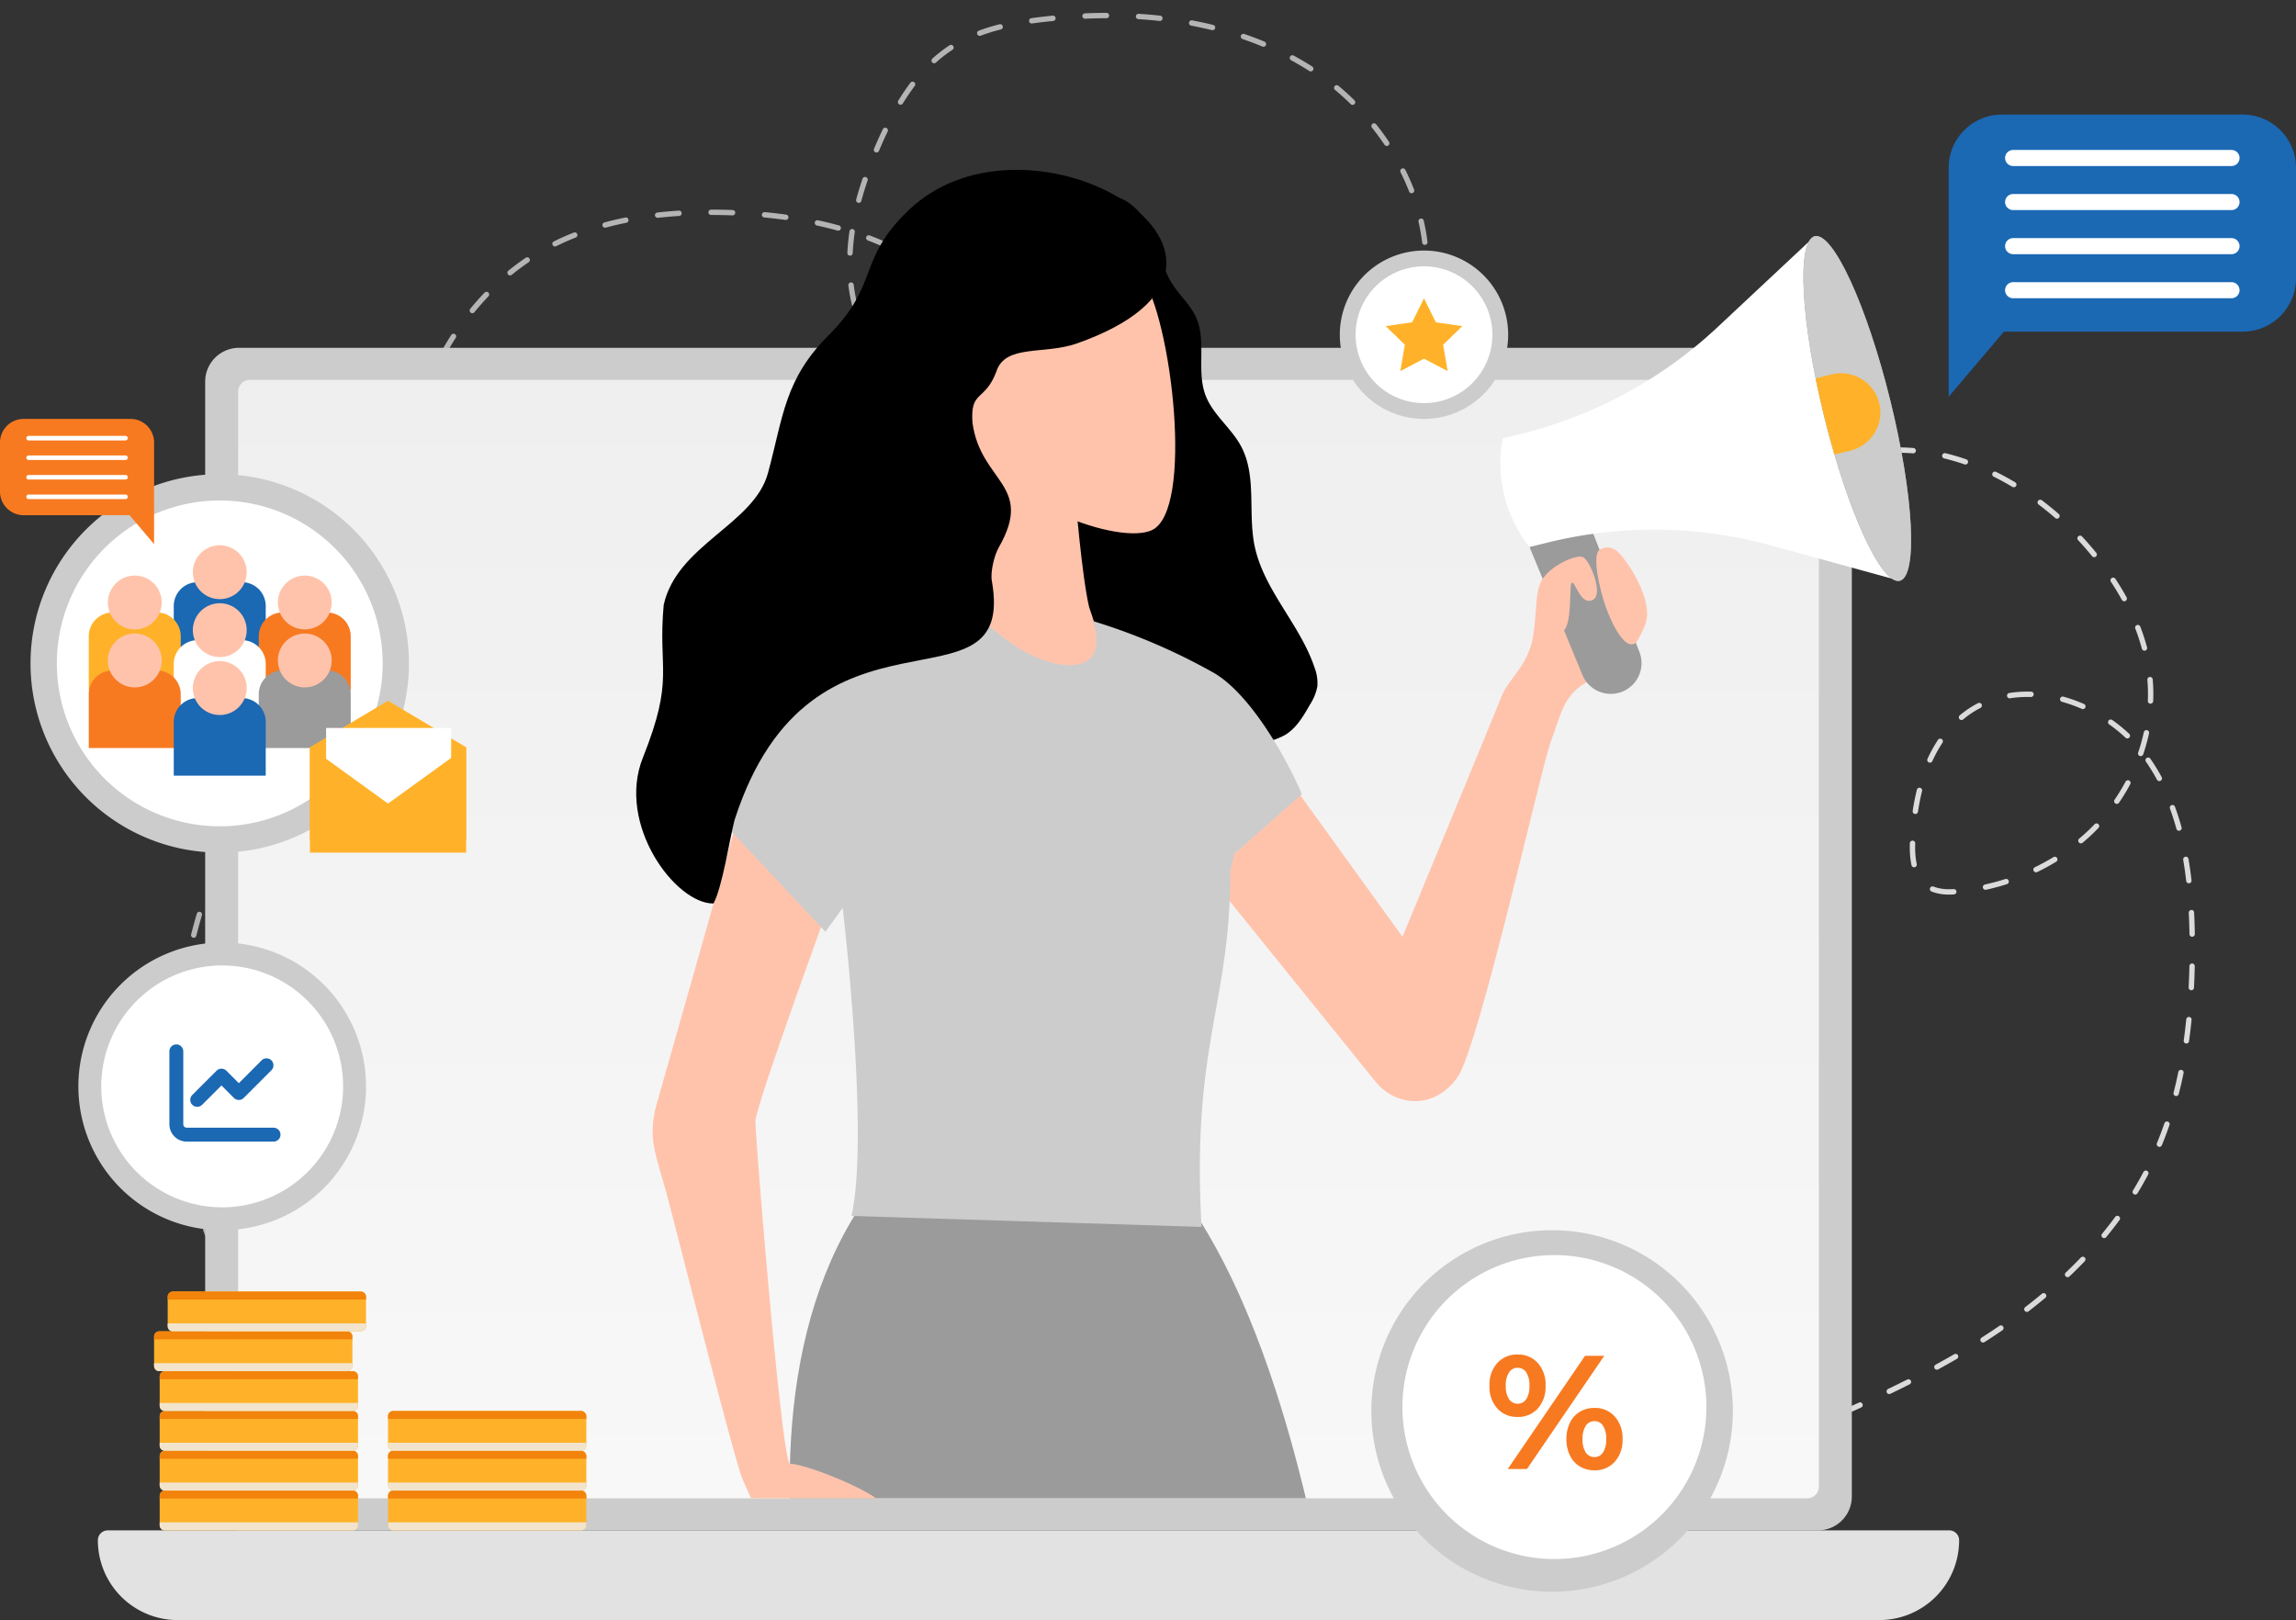 <svg xmlns="http://www.w3.org/2000/svg" xmlns:xlink="http://www.w3.org/1999/xlink" width="555.527" height="391.996" viewBox="0 0 555.527 391.996">
  <rect x="0" y="0" width="555.527" height="391.996" fill="#333333" stroke="none"/>
  <defs>
    <linearGradient id="linear-gradient" x1="-2.337" y1="15.031" x2="-2.309" y2="15.031" gradientUnits="objectBoundingBox">
      <stop offset="0" stop-color="#fff"/>
      <stop offset="0.004" stop-color="#fff"/>
      <stop offset="1" stop-color="#f5f0ff"/>
    </linearGradient>
    <linearGradient id="linear-gradient-2" x1="0.5" x2="0.5" y2="1" gradientUnits="objectBoundingBox">
      <stop offset="0" stop-color="#efefef"/>
      <stop offset="1" stop-color="#f8f8f8"/>
    </linearGradient>
    <clipPath id="clip-path">
      <path id="Path_24899" data-name="Path 24899" d="M217.265,0C215.7,0,60,93.184,60,94.75V359.7a2.834,2.834,0,0,0,2.833,2.834h376.8a2.835,2.835,0,0,0,2.834-2.834l50.951-241.429c0-1.565-49.385-87.185-50.951-87.185Z" transform="translate(-59.999)" fill="none"/>
    </clipPath>
    <clipPath id="clip-path-2">
      <path id="Path_24901" data-name="Path 24901" d="M501.279,66.176c-4.416,1.09-3.387,20.638,2.3,43.661s13.868,40.8,18.284,39.715,3.387-20.637-2.3-43.662c-5.518-22.352-13.394-39.762-17.888-39.762a1.639,1.639,0,0,0-.4.048" transform="translate(-498.538 -66.129)" fill="none"/>
    </clipPath>
    <clipPath id="clip-path-4">
      <path id="Rectangle_9285" data-name="Rectangle 9285" d="M1.243,0h45.5a1.244,1.244,0,0,1,1.244,1.244V8.387a1.244,1.244,0,0,1-1.244,1.244H1.243A1.243,1.243,0,0,1,0,8.388V1.243A1.243,1.243,0,0,1,1.243,0Z" fill="none"/>
    </clipPath>
    <clipPath id="clip-path-5">
      <rect id="Rectangle_9282" data-name="Rectangle 9282" width="47.986" height="1.934" fill="none"/>
    </clipPath>
    <linearGradient id="linear-gradient-3" x1="-2.148" y1="3.08" x2="-2.108" y2="3.08" gradientUnits="objectBoundingBox">
      <stop offset="0" stop-color="#f59513"/>
      <stop offset="0.37" stop-color="#fac667"/>
      <stop offset="0.996" stop-color="#f2830b"/>
      <stop offset="1" stop-color="#f2830b"/>
    </linearGradient>
    <clipPath id="clip-path-8">
      <path id="Rectangle_9292" data-name="Rectangle 9292" d="M1.243,0h45.5a1.243,1.243,0,0,1,1.243,1.243V8.387a1.244,1.244,0,0,1-1.244,1.244H1.243A1.243,1.243,0,0,1,0,8.388V1.243A1.243,1.243,0,0,1,1.243,0Z" fill="none"/>
    </clipPath>
    <linearGradient id="linear-gradient-4" x1="-2.148" y1="3.296" x2="-2.108" y2="3.296" xlink:href="#linear-gradient-3"/>
    <linearGradient id="linear-gradient-5" x1="-2.148" y1="3.512" x2="-2.108" y2="3.512" xlink:href="#linear-gradient-3"/>
    <linearGradient id="linear-gradient-6" x1="-2.148" y1="3.729" x2="-2.108" y2="3.729" xlink:href="#linear-gradient-3"/>
    <clipPath id="clip-path-19">
      <rect id="Rectangle_9305" data-name="Rectangle 9305" width="47.986" height="1.935" fill="none"/>
    </clipPath>
    <clipPath id="clip-path-20">
      <path id="Rectangle_9313" data-name="Rectangle 9313" d="M1.243,0h45.5a1.244,1.244,0,0,1,1.244,1.244V8.388a1.244,1.244,0,0,1-1.244,1.244H1.244A1.244,1.244,0,0,1,0,8.388V1.243A1.243,1.243,0,0,1,1.243,0Z" fill="none"/>
    </clipPath>
    <linearGradient id="linear-gradient-7" x1="-2.085" y1="3.945" x2="-2.045" y2="3.945" xlink:href="#linear-gradient-3"/>
    <linearGradient id="linear-gradient-8" x1="-2.239" y1="4.161" x2="-2.199" y2="4.161" xlink:href="#linear-gradient-3"/>
    <clipPath id="clip-path-28">
      <path id="Rectangle_9327" data-name="Rectangle 9327" d="M1.243,0h45.5a1.244,1.244,0,0,1,1.244,1.244V8.388a1.243,1.243,0,0,1-1.243,1.243H1.243A1.243,1.243,0,0,1,0,8.388V1.243A1.243,1.243,0,0,1,1.243,0Z" fill="none"/>
    </clipPath>
    <linearGradient id="linear-gradient-9" x1="-4.724" y1="3.08" x2="-4.683" y2="3.08" xlink:href="#linear-gradient-3"/>
    <clipPath id="clip-path-32">
      <rect id="Rectangle_9334" data-name="Rectangle 9334" width="47.986" height="9.631" rx="1.243" fill="none"/>
    </clipPath>
    <linearGradient id="linear-gradient-10" x1="-4.724" y1="3.296" x2="-4.683" y2="3.296" xlink:href="#linear-gradient-3"/>
    <linearGradient id="linear-gradient-11" x1="-4.724" y1="3.512" x2="-4.683" y2="3.512" xlink:href="#linear-gradient-3"/>
    <clipPath id="clip-path-40">
      <rect id="Rectangle_9350" data-name="Rectangle 9350" width="30.258" height="19.401" fill="url(#linear-gradient)"/>
    </clipPath>
    <clipPath id="clip-path-41">
      <rect id="Rectangle_9344" data-name="Rectangle 9344" width="56.732" height="3.886" fill="none"/>
    </clipPath>
  </defs>
  <g id="heroimage-affiliate" transform="translate(-292.197 -335.824)">
    <path id="Path_24887" data-name="Path 24887" d="M494.508,364.583a.649.649,0,0,1,.342-.851q2.38-1.017,4.76-2.04a.648.648,0,1,1,.514,1.189q-2.384,1.026-4.765,2.042a.649.649,0,0,1-.851-.341m11.89-5.143a.645.645,0,0,1,.331-.853q2.364-1.048,4.721-2.122a.648.648,0,0,1,.536,1.179q-2.361,1.078-4.734,2.127a.634.634,0,0,1-.262.055.647.647,0,0,1-.592-.386m11.775-5.4a.647.647,0,0,1,.3-.864q2.33-1.123,4.639-2.284a.647.647,0,0,1,.582,1.156q-2.317,1.168-4.659,2.295a.638.638,0,0,1-.281.065.648.648,0,0,1-.584-.367m11.55-5.865a.649.649,0,0,1,.26-.879q2.267-1.236,4.5-2.527a.647.647,0,1,1,.648,1.121q-2.249,1.3-4.533,2.544a.649.649,0,0,1-.879-.259m11.185-6.528a.647.647,0,0,1,.2-.894q1.562-1,3.1-2.029c.4-.269.8-.541,1.2-.814a.647.647,0,1,1,.733,1.067q-.6.415-1.212.821-1.552,1.042-3.13,2.047a.649.649,0,0,1-.895-.2m10.647-7.373a.649.649,0,0,1,.118-.908c1.388-1.067,2.742-2.151,4.023-3.222a.648.648,0,1,1,.83.995c-1.294,1.081-2.662,2.177-4.063,3.255a.647.647,0,0,1-.908-.119m9.9-8.352a.647.647,0,0,1,.022-.915c1.255-1.192,2.483-2.414,3.652-3.633a.648.648,0,1,1,.936.9c-1.183,1.234-2.427,2.472-3.7,3.676a.65.65,0,0,1-.446.178.64.64,0,0,1-.469-.2m8.9-9.4a.648.648,0,0,1-.087-.913c1.1-1.331,2.161-2.7,3.163-4.056a.648.648,0,1,1,1.042.769c-1.016,1.379-2.1,2.763-3.207,4.113a.649.649,0,0,1-.912.087m7.6-10.481a.646.646,0,0,1-.217-.889c.9-1.477,1.752-2.979,2.536-4.47a.647.647,0,1,1,1.146.6c-.8,1.514-1.663,3.042-2.577,4.54a.643.643,0,0,1-.553.311.635.635,0,0,1-.336-.095m5.935-11.5a.646.646,0,0,1-.352-.845c.646-1.569,1.256-3.188,1.814-4.811a.647.647,0,0,1,1.225.42c-.566,1.649-1.185,3.292-1.839,4.884a.649.649,0,0,1-.6.4.621.621,0,0,1-.246-.049m4.138-12.263a.647.647,0,0,1-.466-.788c.421-1.641.809-3.328,1.155-5.017a.648.648,0,0,1,1.27.261c-.351,1.709-.744,3.418-1.17,5.078a.646.646,0,0,1-.788.466m2.545-12.692a.646.646,0,0,1-.551-.731c.23-1.659.436-3.382.612-5.119a.656.656,0,0,1,.708-.579.646.646,0,0,1,.579.708c-.176,1.755-.384,3.494-.617,5.17a.647.647,0,0,1-.64.558.662.662,0,0,1-.092-.007m1.251-12.889a.646.646,0,0,1-.613-.68q.128-2.578.183-5.158a.648.648,0,0,1,.648-.634h.014a.647.647,0,0,1,.634.662q-.054,2.6-.186,5.2a.649.649,0,0,1-.647.615.221.221,0,0,1-.033,0m-.412-13.585c-.031-1.783-.087-3.518-.17-5.157a.647.647,0,0,1,.614-.68.608.608,0,0,1,.679.614c.084,1.653.142,3.4.173,5.2a.649.649,0,0,1-.636.659h-.011a.648.648,0,0,1-.648-.636m-62.375-10.288a.647.647,0,1,1,.48-1.2,10.188,10.188,0,0,0,3.8.621c.343,0,.688-.009,1.03-.028a.633.633,0,0,1,.681.612.647.647,0,0,1-.612.681q-.549.031-1.1.03a11.418,11.418,0,0,1-4.276-.714m12.392-.943a.648.648,0,0,1,.493-.771c1.662-.366,3.327-.814,4.944-1.331a.648.648,0,0,1,.395,1.234c-1.656.529-3.359.987-5.06,1.362a.7.7,0,0,1-.139.015.649.649,0,0,1-.633-.509m49.187-1.63c-.2-1.748-.444-3.462-.722-5.1a.648.648,0,1,1,1.277-.218c.281,1.657.528,3.4.732,5.165a.648.648,0,0,1-.569.719.736.736,0,0,1-.076,0,.648.648,0,0,1-.642-.573M553.685,227.8a.647.647,0,0,1,.3-.865c1.541-.745,3.053-1.569,4.5-2.447a.647.647,0,0,1,.673,1.105c-1.477.9-3.025,1.744-4.6,2.507a.63.63,0,0,1-.282.065.646.646,0,0,1-.584-.365m-29.552-1.36a20.635,20.635,0,0,1-.412-4.393c0-.307,0-.615.012-.917a.664.664,0,0,1,.664-.631.646.646,0,0,1,.631.664q-.012.438-.012.884a19.428,19.428,0,0,0,.382,4.118.648.648,0,0,1-.495.77.69.69,0,0,1-.139.015.646.646,0,0,1-.631-.51m40.495-5.509a.65.65,0,0,1,.079-.914,48.551,48.551,0,0,0,3.734-3.489.648.648,0,1,1,.934.9,50.451,50.451,0,0,1-3.833,3.583.651.651,0,0,1-.914-.079m23.6-3.3c-.464-1.677-.989-3.321-1.562-4.884a.648.648,0,0,1,1.218-.446c.584,1.6,1.12,3.273,1.593,4.986a.647.647,0,0,1-.453.8.621.621,0,0,1-.172.024.648.648,0,0,1-.624-.476m-63.263-3.584a.647.647,0,0,1-.544-.737c.264-1.77.606-3.5,1.015-5.144a.648.648,0,0,1,1.257.314c-.4,1.6-.732,3.293-.991,5.022a.647.647,0,0,1-.639.552.618.618,0,0,1-.1-.008m48.479-2.558a.65.65,0,0,1-.169-.9,47.3,47.3,0,0,0,2.651-4.367.647.647,0,0,1,1.142.611,48.458,48.458,0,0,1-2.723,4.488.65.65,0,0,1-.9.169m10.084-5.739a47.458,47.458,0,0,0-2.669-4.352.647.647,0,1,1,1.065-.737,48.287,48.287,0,0,1,2.743,4.471.647.647,0,1,1-1.138.617m-55.209-4.175a.65.65,0,0,1-.32-.859,33.9,33.9,0,0,1,2.549-4.618.648.648,0,0,1,1.08.716,32.4,32.4,0,0,0-2.451,4.441.647.647,0,0,1-.589.378.664.664,0,0,1-.269-.058m51.059-1.558a.646.646,0,0,1-.406-.82,46.166,46.166,0,0,0,1.369-4.92.647.647,0,1,1,1.264.275,47.405,47.405,0,0,1-1.406,5.061.647.647,0,0,1-.821.4m-3.462-4.418a36.382,36.382,0,0,0-3.94-3.221.648.648,0,1,1,.749-1.057,37.813,37.813,0,0,1,4.079,3.334.648.648,0,0,1-.888.944m-40.186-4.517a.648.648,0,0,1,.083-.912q.7-.584,1.449-1.122a23.987,23.987,0,0,1,2.972-1.82.648.648,0,0,1,.595,1.151,22.732,22.732,0,0,0-2.813,1.721q-.709.512-1.373,1.064a.642.642,0,0,1-.415.151.649.649,0,0,1-.5-.233m29.61-2.463a36.084,36.084,0,0,0-4.792-1.709.647.647,0,1,1,.346-1.247,37.1,37.1,0,0,1,4.964,1.77.648.648,0,0,1-.259,1.241.634.634,0,0,1-.259-.054m16.6-1.255a.65.65,0,0,1-.623-.673q.032-.828.035-1.655c0-1.153-.048-2.312-.144-3.444a.647.647,0,0,1,.591-.7.663.663,0,0,1,.7.591c.1,1.168.149,2.364.149,3.554,0,.568-.013,1.137-.035,1.7a.648.648,0,0,1-.648.623Zm-34.687-1.846a.65.65,0,0,1,.539-.742,28.271,28.271,0,0,1,4.382-.338c.3,0,.6,0,.9.013a.649.649,0,0,1,.629.667.674.674,0,0,1-.667.629c-.257-.008-.515-.013-.774-.013a26.035,26.035,0,0,0-4.27.323.7.7,0,0,1-.1.008.649.649,0,0,1-.639-.547m32.623-11.455a48.543,48.543,0,0,0-1.584-4.858.648.648,0,1,1,1.209-.465,50.443,50.443,0,0,1,1.627,4.989.648.648,0,0,1-.459.793.69.69,0,0,1-.167.022.649.649,0,0,1-.626-.48m-4.834-11.813c-.808-1.464-1.7-2.94-2.655-4.389a.648.648,0,0,1,1.083-.713c.972,1.478,1.882,2.983,2.706,4.477a.645.645,0,0,1-.255.879.625.625,0,0,1-.312.081.647.647,0,0,1-.567-.335m-7.223-10.591q-.956-1.168-1.953-2.3-.7-.794-1.423-1.57a.648.648,0,0,1,.946-.886q.74.791,1.451,1.6,1.01,1.15,1.981,2.337a.647.647,0,1,1-1,.82m-8.912-9.226c-1.29-1.124-2.631-2.213-3.988-3.237a.649.649,0,1,1,.781-1.035c1.38,1.044,2.745,2.152,4.057,3.3a.648.648,0,0,1-.425,1.136.64.64,0,0,1-.426-.16m-10.372-7.541c-1.481-.883-3-1.71-4.506-2.459a.648.648,0,0,1,.577-1.162c1.539.764,3.085,1.608,4.593,2.507a.648.648,0,1,1-.663,1.113m-11.591-5.44c-1.633-.564-3.285-1.049-4.914-1.444a.649.649,0,0,1,.307-1.261c1.666.407,3.358.9,5.03,1.48a.648.648,0,1,1-.422,1.225m-29.249-1.276a.649.649,0,0,1,.415-.817c1.111-.362,2.254-.68,3.392-.942a.648.648,0,1,1,.291,1.263c-1.1.254-2.206.56-3.282.912a.651.651,0,0,1-.817-.415m16.772-1.391a43.258,43.258,0,0,0-5.1-.108h-.025a.648.648,0,0,1-.025-1.3,44.019,44.019,0,0,1,5.253.113.647.647,0,0,1-.051,1.293l-.053,0" transform="translate(230.553 318.726)" fill="#dbdbdb"/>
    <path id="Path_24888" data-name="Path 24888" d="M64.781,324.455c-.994-1.142-1.971-2.328-2.9-3.528a.647.647,0,1,1,1.022-.794c.917,1.181,1.878,2.348,2.856,3.472a.647.647,0,1,1-.977.85m-7.421-9.92c-.928-1.447-1.833-2.953-2.687-4.472a.647.647,0,0,1,1.129-.635c.842,1.5,1.733,2.98,2.649,4.408a.647.647,0,0,1-.2.895.635.635,0,0,1-.348.1.649.649,0,0,1-.547-.3m-6.227-11.45c-.718-1.572-1.4-3.187-2.035-4.8a.648.648,0,0,1,1.207-.473c.624,1.593,1.3,3.188,2.007,4.739a.648.648,0,0,1-1.179.536m-4.6-12.191c-.5-1.643-.972-3.333-1.4-5.024a.648.648,0,0,1,1.257-.313c.418,1.669.882,3.339,1.378,4.959a.651.651,0,0,1-.43.81.665.665,0,0,1-.19.028.65.65,0,0,1-.62-.459m-3.016-12.671c-.294-1.694-.554-3.428-.769-5.156a.648.648,0,0,1,.563-.723.658.658,0,0,1,.723.563c.212,1.706.467,3.421.758,5.093a.647.647,0,0,1-.526.75.617.617,0,0,1-.112.009.646.646,0,0,1-.636-.536m-1.46-12.943q-.058-1.114-.1-2.226-.049-1.49-.06-2.98a.647.647,0,0,1,.643-.653h.005a.648.648,0,0,1,.648.643q.012,1.474.06,2.947c.024.734.054,1.466.093,2.2a.646.646,0,0,1-.611.68.236.236,0,0,1-.035,0,.648.648,0,0,1-.647-.614m.655-12.334a.646.646,0,0,1-.609-.684c.1-1.725.237-3.472.408-5.192a.635.635,0,0,1,.71-.579.648.648,0,0,1,.58.708c-.169,1.7-.307,3.431-.405,5.139a.647.647,0,0,1-.645.61.288.288,0,0,1-.039,0m1.339-12.878a.65.65,0,0,1-.538-.743c.274-1.706.584-3.429.92-5.125a.648.648,0,1,1,1.27.253c-.332,1.679-.639,3.388-.909,5.076a.648.648,0,0,1-.639.546.71.71,0,0,1-.1-.008m2.578-12.691a.648.648,0,0,1-.466-.788c.424-1.661.887-3.35,1.375-5.019a.647.647,0,0,1,1.243.364c-.484,1.656-.941,3.33-1.363,4.977a.65.65,0,0,1-.788.467m132.488-10.861a.648.648,0,0,1,.016-1.3h.016q.829.021,1.665.022c1.174,0,2.354-.025,3.466-.084h.035a.647.647,0,0,1,.034,1.294c-1.136.06-2.33.087-3.533.086-.568,0-1.133-.008-1.7-.022m-7.8-.525q-2.583-.256-5.169-.582a.648.648,0,1,1,.165-1.285c1.709.22,3.422.408,5.131.577a.648.648,0,0,1-.062,1.293l-.064,0m20.066-1.043a.648.648,0,0,1,.492-.773,31.211,31.211,0,0,0,4.85-1.475.647.647,0,1,1,.484,1.2,32.455,32.455,0,0,1-5.053,1.538.657.657,0,0,1-.141.016.648.648,0,0,1-.632-.507M50.3,214.959a.647.647,0,0,1-.4-.823q.85-2.457,1.777-4.888a.647.647,0,1,1,1.209.46q-.918,2.412-1.762,4.85a.648.648,0,0,1-.824.4m108.124-.794c-1.759-.349-3.471-.747-5.087-1.181a.647.647,0,1,1,.336-1.25c1.589.427,3.273.817,5,1.162a.647.647,0,0,1-.125,1.282.583.583,0,0,1-.128-.013M145.9,210.5a50.686,50.686,0,0,1-4.747-2.236.647.647,0,1,1,.612-1.141,49.8,49.8,0,0,0,4.625,2.177.648.648,0,0,1-.245,1.247.639.639,0,0,1-.245-.048m57.186-.777a.647.647,0,0,1,.049-.915A17.938,17.938,0,0,0,206.341,205a.648.648,0,1,1,1.1.688A19.236,19.236,0,0,1,204,209.77a.647.647,0,0,1-.915-.049m-68.536-5.738c-1.347-1.032-2.7-2.167-4.007-3.374a.648.648,0,1,1,.877-.953c1.283,1.181,2.6,2.29,3.917,3.3a.648.648,0,0,1-.788,1.029m-79.589-1.107a.648.648,0,0,1-.338-.852q.759-1.751,1.552-3.484.289-.63.585-1.26a.647.647,0,1,1,1.171.552q-.291.622-.578,1.247-.788,1.722-1.541,3.459a.648.648,0,0,1-.6.391.627.627,0,0,1-.256-.054m154.461-4.15a.649.649,0,0,1-.547-.736,21.027,21.027,0,0,0,.221-3.086q0-.966-.082-1.932a.647.647,0,0,1,.591-.7.67.67,0,0,1,.7.591c.057.68.087,1.361.087,2.039a22.345,22.345,0,0,1-.234,3.278.648.648,0,0,1-.64.553.724.724,0,0,1-.1-.007m-84.33-3.753c-1.089-1.25-2.2-2.61-3.3-4.039a.647.647,0,1,1,1.024-.792c1.089,1.409,2.185,2.749,3.257,3.981a.647.647,0,1,1-.977.85m-64.571-3.8a.648.648,0,0,1-.261-.877c.858-1.586,1.73-3.107,2.589-4.524a.648.648,0,0,1,1.108.671c-.849,1.4-1.709,2.9-2.558,4.47a.647.647,0,0,1-.878.261m146.719-5.542q-.288-.709-.616-1.394a30.664,30.664,0,0,0-1.713-3.1.648.648,0,0,1,1.1-.691,31.793,31.793,0,0,1,1.786,3.232c.229.48.446.969.647,1.463a.645.645,0,0,1-.356.844.632.632,0,0,1-.244.048.648.648,0,0,1-.6-.4m-90.013-1.047c-.97-1.445-1.92-2.917-2.82-4.375a.647.647,0,1,1,1.1-.681c.893,1.445,1.834,2.9,2.8,4.334a.648.648,0,0,1-1.075.723m-49.887-4.411a.646.646,0,0,1-.135-.905c1.063-1.43,2.163-2.8,3.274-4.08a.647.647,0,1,1,.977.85c-1.087,1.252-2.168,2.6-3.21,4a.647.647,0,0,1-.521.262.639.639,0,0,1-.385-.128m132.839-5.017c-1.119-1.167-2.374-2.344-3.729-3.5a.647.647,0,1,1,.84-.984c1.389,1.184,2.674,2.392,3.823,3.587a.648.648,0,0,1-.934.9m-89.685-1.709c-.826-1.529-1.628-3.086-2.382-4.631a.648.648,0,0,1,1.163-.569c.747,1.53,1.54,3.073,2.357,4.586a.645.645,0,0,1-.262.877.634.634,0,0,1-.307.079.644.644,0,0,1-.569-.34m-34.548-2.926a.648.648,0,0,1,.058-.914c.34-.3.686-.6,1.033-.887.966-.808,2-1.61,3.065-2.382a.648.648,0,0,1,.759,1.05c-1.042.754-2.049,1.535-2.993,2.327q-.51.425-1.008.864a.646.646,0,0,1-.914-.058M190.314,167c-1.4-.96-2.86-1.893-4.33-2.773a.647.647,0,1,1,.665-1.111c1.493.893,2.972,1.839,4.4,2.815a.647.647,0,1,1-.731,1.068M86.482,163.034a.646.646,0,0,1,.255-.879c1.47-.813,3.035-1.61,4.652-2.371a.647.647,0,1,1,.552,1.171c-1.592.75-3.133,1.535-4.58,2.333a.628.628,0,0,1-.313.081.644.644,0,0,1-.567-.335m18.421-1.339c-.665-1.622-1.3-3.257-1.873-4.86a.636.636,0,0,1-.035-.285c-1.321.44-2.643.911-3.943,1.4a.648.648,0,0,1-.458-1.212c1.619-.612,3.274-1.193,4.92-1.724a.647.647,0,0,1,.58,1.138.639.639,0,0,1,.155.242c.571,1.585,1.194,3.2,1.853,4.807a.648.648,0,0,1-1.2.491m74.294-1.129c-1.532-.741-3.11-1.45-4.692-2.106a.648.648,0,1,1,.5-1.2c1.605.666,3.207,1.385,4.76,2.137a.648.648,0,1,1-.564,1.167M167.261,155.8c-1.63-.522-3.292-1.005-4.94-1.435a.646.646,0,0,1-.464-.789.639.639,0,0,1,.789-.464c1.672.435,3.357.925,5.009,1.454a.648.648,0,1,1-.395,1.234m-56.7-2.131a.645.645,0,0,1,.476-.782c1.681-.41,3.394-.783,5.093-1.112a.648.648,0,1,1,.245,1.273c-1.679.324-3.371.693-5.032,1.1a.628.628,0,0,1-.153.019.648.648,0,0,1-.63-.495m44.219-.96c-1.672-.3-3.383-.561-5.088-.778a.648.648,0,1,1,.162-1.285c1.728.218,3.462.484,5.153.788a.647.647,0,1,1-.227,1.275M123.288,151.3a.646.646,0,0,1,.566-.72c1.715-.2,3.46-.37,5.188-.493a.667.667,0,0,1,.693.6.648.648,0,0,1-.6.692c-1.708.12-3.432.283-5.126.485a.478.478,0,0,1-.079.005.646.646,0,0,1-.641-.57M142,151.251c-1.7-.087-3.429-.132-5.148-.136a.648.648,0,0,1,0-1.3h0c1.739,0,3.493.051,5.211.139a.648.648,0,0,1-.033,1.295.215.215,0,0,1-.033,0m-41.357-1.858c-.475-1.688-.908-3.387-1.287-5.051a.648.648,0,0,1,.487-.776.641.641,0,0,1,.776.487c.374,1.643.8,3.322,1.271,4.988a.648.648,0,1,1-1.247.351m-2.728-12.738c-.251-1.727-.456-3.471-.608-5.182a.648.648,0,0,1,.588-.7.672.672,0,0,1,.7.589c.15,1.686.351,3.405.6,5.108a.649.649,0,0,1-.548.735.888.888,0,0,1-.1.006.649.649,0,0,1-.641-.554m-.962-13.07c0-1.7.052-3.431.155-5.148a.64.64,0,0,1,.686-.607.648.648,0,0,1,.607.686c-.1,1.69-.153,3.4-.153,5.138a.619.619,0,0,1-.648.614.679.679,0,0,1-.648-.683m1.562-12.192a.646.646,0,0,1-.534-.744c.278-1.706.621-3.43,1.016-5.123a.648.648,0,1,1,1.263.294c-.389,1.664-.726,3.361-1,5.039a.647.647,0,0,1-.637.543.629.629,0,0,1-.106-.009m3.046-12.576a.648.648,0,0,1-.4-.823c.563-1.648,1.188-3.291,1.856-4.883a.648.648,0,0,1,1.194.5c-.656,1.565-1.27,3.181-1.826,4.8a.647.647,0,0,1-.612.438.665.665,0,0,1-.21-.035m126.656-1.709a.648.648,0,0,1,.648-.648,7.906,7.906,0,0,0,4.546-1.269.647.647,0,1,1,.731,1.068,9.16,9.16,0,0,1-5.277,1.5.647.647,0,0,1-.648-.648m-7.084-1.472c-.181-.1-.359-.2-.535-.307a27.444,27.444,0,0,1-3.8-2.741.648.648,0,0,1,.842-.985,26.132,26.132,0,0,0,3.626,2.612c.163.1.328.193.5.287a.647.647,0,0,1-.313,1.214.634.634,0,0,1-.312-.081m15.989-5.962a.649.649,0,0,1-.587-.7c.041-.446.06-.893.062-1.439a20.554,20.554,0,0,0-.311-3.549.648.648,0,0,1,1.276-.225,22.185,22.185,0,0,1,.331,3.884c0,.478-.023.961-.067,1.444a.647.647,0,0,1-.644.59l-.06,0M106.667,86.928a.648.648,0,0,1-.256-.879c.836-1.527,1.736-3.038,2.672-4.491a.647.647,0,1,1,1.087.7c-.918,1.428-1.8,2.912-2.624,4.412a.646.646,0,0,1-.879.256m104.85-.241a34.9,34.9,0,0,1-2.654-4.56.647.647,0,1,1,1.163-.567,33.94,33.94,0,0,0,2.555,4.39.647.647,0,0,1-1.065.737m22.212-9.774a29.023,29.023,0,0,0-2.842-4.187.647.647,0,1,1,1.006-.815,30.411,30.411,0,0,1,2.97,4.375.649.649,0,0,1-.253.88.658.658,0,0,1-.314.081.647.647,0,0,1-.567-.334m-119.947-.787a.647.647,0,0,1-.092-.911c1.108-1.354,2.273-2.673,3.465-3.917a.648.648,0,1,1,.936.9c-1.168,1.221-2.311,2.512-3.4,3.842a.646.646,0,0,1-.91.091m92.376-1.412a41.185,41.185,0,0,1-.971-5.172.647.647,0,0,1,1.285-.157,40.007,40.007,0,0,0,.94,5.008.648.648,0,1,1-1.255.321m138.189-2.05a.647.647,0,0,1-.535-.743,44.2,44.2,0,0,0,.516-5.076.667.667,0,0,1,.676-.62.649.649,0,0,1,.619.675,45.292,45.292,0,0,1-.534,5.228.646.646,0,0,1-.637.544.626.626,0,0,1-.105-.009M225.483,67.341a46.162,46.162,0,0,0-4.128-3.012.648.648,0,0,1,.706-1.086,47.813,47.813,0,0,1,4.244,3.1.648.648,0,0,1-.822,1m-102.655-.454a.65.65,0,0,1,.094-.912c1.363-1.1,2.777-2.153,4.2-3.12a.648.648,0,0,1,.726,1.073c-1.4.945-2.781,1.972-4.112,3.054a.65.65,0,0,1-.912-.095m82.725-4.536a.646.646,0,0,1-.615-.678c.083-1.7.258-3.451.516-5.215a.648.648,0,1,1,1.283.187c-.253,1.725-.423,3.438-.506,5.093a.648.648,0,0,1-.647.615.187.187,0,0,1-.031,0m9.068-1.7c-1.537-.708-3.131-1.375-4.737-1.984a.648.648,0,0,1,.46-1.212c1.632.62,3.254,1.3,4.817,2.019a.648.648,0,0,1-.27,1.236.64.64,0,0,1-.27-.06m-81-.882a.648.648,0,0,1,.294-.868c1.543-.764,3.152-1.478,4.783-2.124a.647.647,0,1,1,.476,1.2c-1.6.633-3.173,1.333-4.684,2.081a.647.647,0,0,1-.868-.294m210.4-.574a48.63,48.63,0,0,0-.893-5.032.648.648,0,1,1,1.263-.294,50.3,50.3,0,0,1,.916,5.167.648.648,0,0,1-1.286.159M202.555,56.281c-1.611-.446-3.29-.858-5-1.227a.647.647,0,0,1,.274-1.265c1.729.373,3.433.792,5.066,1.242a.648.648,0,0,1-.172,1.273.69.69,0,0,1-.172-.022m-56.869-1.169a.647.647,0,0,1,.455-.795c1.643-.445,3.354-.846,5.086-1.2a.648.648,0,0,1,.256,1.27c-1.7.343-3.387.738-5,1.174a.644.644,0,0,1-.795-.455m44.267-1.4c-1.661-.232-3.383-.432-5.117-.6a.65.65,0,0,1-.585-.706.675.675,0,0,1,.706-.584c1.754.167,3.494.369,5.176.6a.648.648,0,0,1-.088,1.289.8.8,0,0,1-.092-.006m-31.568-1.074a.649.649,0,0,1,.571-.718c1.684-.191,3.432-.344,5.2-.455a.626.626,0,0,1,.687.606.648.648,0,0,1-.606.687c-1.742.111-3.467.261-5.13.451-.025,0-.049,0-.074,0a.649.649,0,0,1-.643-.574m18.733-.019q-.942-.034-1.881-.056-1.635-.039-3.276-.04a.648.648,0,0,1,0-1.3q1.658,0,3.3.04.95.022,1.9.056a.648.648,0,0,1-.023,1.3Zm30.406-3.045a.646.646,0,0,1-.457-.793c.434-1.612.947-3.293,1.524-5a.648.648,0,1,1,1.227.415c-.568,1.677-1.074,3.331-1.5,4.916a.645.645,0,0,1-.624.479.623.623,0,0,1-.168-.022M340.855,46.84c-.61-1.561-1.309-3.135-2.078-4.678a.647.647,0,1,1,1.158-.579c.788,1.579,1.5,3.189,2.127,4.787a.648.648,0,0,1-1.207.471M211.734,37.334a.648.648,0,0,1-.345-.849q.254-.6.515-1.2c.517-1.187,1.059-2.377,1.624-3.557a.649.649,0,0,1,1.169.561c-.56,1.165-1.1,2.339-1.607,3.515q-.256.588-.507,1.181a.649.649,0,0,1-.6.4.659.659,0,0,1-.251-.05m123.172-1.81c-.947-1.411-1.967-2.8-3.03-4.136a.647.647,0,1,1,1.011-.807c1.087,1.36,2.127,2.781,3.094,4.22a.648.648,0,0,1-1.075.724m-8.183-9.843c-1.217-1.2-2.5-2.354-3.8-3.445a.647.647,0,0,1,.83-.994c1.332,1.112,2.636,2.295,3.878,3.514a.648.648,0,0,1-.909.925m-109.253.047a.648.648,0,0,1-.212-.891c.948-1.542,1.94-3,2.947-4.334a.648.648,0,1,1,1.035.781c-.983,1.3-1.952,2.726-2.878,4.232a.648.648,0,0,1-.891.213m99.258-8.046-.763-.484c-1.185-.736-2.415-1.451-3.657-2.126a.647.647,0,0,1,.617-1.138c1.265.687,2.517,1.415,3.725,2.165l.779.494a.648.648,0,0,1-.7,1.089m-91.273-2.1a.649.649,0,0,1,.048-.915,33.844,33.844,0,0,1,4.172-3.228.648.648,0,0,1,.708,1.085,32.6,32.6,0,0,0-4.012,3.1.648.648,0,0,1-.915-.046m79.9-3.825c-1.562-.65-3.181-1.262-4.806-1.818a.648.648,0,0,1,.42-1.226c1.652.565,3.3,1.187,4.884,1.849a.647.647,0,1,1-.5,1.2m-69-3.013a.648.648,0,0,1,.381-.833,48.689,48.689,0,0,1,5.014-1.554.648.648,0,0,1,.319,1.257,46.918,46.918,0,0,0-4.879,1.51.65.65,0,0,1-.834-.38m56.786-.969c-1.646-.4-3.338-.769-5.029-1.085a.648.648,0,0,1,.237-1.274c1.716.321,3.431.692,5.1,1.1a.648.648,0,0,1-.155,1.276.633.633,0,0,1-.154-.018M248.9,5.616a.649.649,0,0,1,.552-.731c1.065-.15,2.133-.282,3.2-.4q.984-.113,1.974-.211a.648.648,0,0,1,.13,1.289c-.655.064-1.306.134-1.958.207-1.054.12-2.108.251-3.163.4a.535.535,0,0,1-.091.007.648.648,0,0,1-.641-.558m31.578-.054c-1.676-.184-3.4-.332-5.131-.44a.646.646,0,0,1-.605-.687.629.629,0,0,1,.687-.606c1.748.11,3.495.26,5.192.446a.648.648,0,0,1-.07,1.292.666.666,0,0,1-.072,0M261.795,4.391a.648.648,0,0,1,.62-.674c1.745-.074,3.5-.114,5.207-.118h0a.648.648,0,0,1,0,1.3c-1.691,0-3.426.043-5.154.117h-.028a.649.649,0,0,1-.648-.62" transform="translate(292.285 335.334)" fill="#b4b4b4"/>
    <path id="Path_24889" data-name="Path 24889" d="M58.949,383.586H440.993a8.186,8.186,0,0,0,8.186-8.186V105.64a8.186,8.186,0,0,0-8.186-8.186H58.949a8.186,8.186,0,0,0-8.186,8.186V375.4a8.186,8.186,0,0,0,8.186,8.186" transform="translate(291.076 322.531)" fill="#ccc"/>
    <path id="Path_24890" data-name="Path 24890" d="M62.832,377.056h376.8a2.834,2.834,0,0,0,2.834-2.834V109.268a2.835,2.835,0,0,0-2.834-2.834H62.832A2.835,2.835,0,0,0,60,109.268V374.221a2.834,2.834,0,0,0,2.834,2.834" transform="translate(289.816 321.306)" fill="url(#linear-gradient-2)"/>
    <path id="Path_24891" data-name="Path 24891" d="M40.006,450.485H451.734a19.306,19.306,0,0,0,19.306-19.306,2.4,2.4,0,0,0-2.4-2.4H23.1a2.4,2.4,0,0,0-2.4,2.4,19.306,19.306,0,0,0,19.306,19.306" transform="translate(295.176 277.336)" fill="#e2e2e2"/>
    <g id="Group_19751" data-name="Group 19751" transform="translate(349.815 335.824)" clip-path="url(#clip-path)">
      <path id="Path_24892" data-name="Path 24892" d="M353.4,212.291,378.885,247.6s21.873-52.85,23.84-57.879,6.778-7.651,7.871-15.522.109-11.477,3.5-14.866,9.291-2.515,10.822-4.045,3.28-2.623,5.466-1.311,9.62,12.17,7.214,18.109a23.512,23.512,0,0,1-13.007,13.373c-6.669,2.951-7.324,8.308-9.729,14.647S397.551,273.531,392.3,281.4s-14.8,7.575-19.94,1.235-39.895-49.376-39.895-49.376Z" transform="translate(-97.166 -20.924)" fill="#ffc3ac"/>
      <path id="Path_24893" data-name="Path 24893" d="M314.118,342.007c-11.193,0-73.509-3.54-82.756-3.54-42.04,64.868,7.895,180.948,7.895,180.948l45.277,3.336,4.113-63.058,19.24,63.058,46.229-6.672s-4.352-116.805-40-174.072" transform="translate(-81.078 -46.169)" fill="#9b9b9b"/>
      <path id="Path_24894" data-name="Path 24894" d="M222.89,238.693S201,298.094,201,302.229s6.229,80.733,8.3,82.8c4.135,0,21.5,7.168,22.537,9.993a5.607,5.607,0,0,1-1.1,5.238c4.48,2.895,15.453,10.542,13.84,14.227-.686,1.567-2.111,1.427-2.572,1.6a1.5,1.5,0,0,1-.309.092s2.964,5.582-2.412,4.824c-.552,3.171-3.033,2.827-5.031,1.93a24.944,24.944,0,0,1-4.274-2.688c0,2.963-1.929,4.549-5.927,1.24s-11.1-8.615-14.474-11.372-9.58-16.4-11.716-21.435-16.2-61.2-18.68-70.172-4.366-12.668-1.885-21.229,20.16-71.111,20.16-71.111Z" transform="translate(-75.839 -30.851)" fill="#ffc3ac"/>
      <path id="Path_24895" data-name="Path 24895" d="M437.244,149.318l11.131,28.529a7.435,7.435,0,0,1-13.8,5.543l-12.762-30.873s11.387-7.968,15.429-3.2" transform="translate(-109.353 -20.16)" fill="#9b9b9b"/>
      <path id="Path_24896" data-name="Path 24896" d="M489.7,66.184,466.153,88.221a107.158,107.158,0,0,1-47.542,25.8l-4.4,1.085a32.6,32.6,0,0,0,6.487,26.281l4.4-1.085a107.16,107.16,0,0,1,54.086.711l31.1,8.55Z" transform="translate(-108.24 -9.028)" fill="#fff"/>
      <path id="Path_24897" data-name="Path 24897" d="M519.564,105.892c5.683,23.023,6.711,42.571,2.3,43.661s-12.6-16.691-18.285-39.714-6.711-42.571-2.3-43.661,12.6,16.691,18.284,39.714" transform="translate(-119.819 -9.021)" fill="#9b9b9b"/>
      <path id="Path_24898" data-name="Path 24898" d="M519.564,105.892c5.683,23.023,6.711,42.571,2.3,43.661s-12.6-16.691-18.285-39.714-6.711-42.571-2.3-43.661,12.6,16.691,18.284,39.714" transform="translate(-119.819 -9.021)" fill="#ccc"/>
    </g>
    <g id="Group_19753" data-name="Group 19753" transform="translate(728.534 392.933)" clip-path="url(#clip-path-2)">
      <path id="Path_24900" data-name="Path 24900" d="M509.188,123.288l-4.409,1.088a9.492,9.492,0,1,1-4.549-18.431l4.41-1.088a9.492,9.492,0,1,1,4.549,18.431" transform="translate(-497.784 -71.374)" fill="#ffb229"/>
    </g>
    <g id="Group_19755" data-name="Group 19755" transform="translate(349.815 335.824)" clip-path="url(#clip-path)">
      <path id="Path_24902" data-name="Path 24902" d="M425.165,161.806c2.083-3.721,8.278-6.345,9.954-5.762s5.246,9.109,2.4,10.421-4.081-4.226-4.955-4.226.209,9.435-2.058,11.7c0-.369-5.345-12.135-5.345-12.135" transform="translate(-109.81 -21.274)" fill="#ffc3ac"/>
      <path id="Path_24903" data-name="Path 24903" d="M441.4,153.981c-2.029,1.166-.11,9.59,1.421,13.889s4.843,10.915,7.353,8.556Z" transform="translate(-111.905 -21.004)" fill="#ffc3ac"/>
      <path id="Path_24904" data-name="Path 24904" d="M314.755,76.081c1.768,2.827,4.408,5.093,5.791,8.126,2.652,5.817.064,12.909,2.309,18.895,1.771,4.719,6.225,7.914,8.606,12.356,3.83,7.145,1.66,15.957,3.24,23.909,2.155,10.844,11.044,19.155,14.541,29.644a10.416,10.416,0,0,1,.676,4.61,12.459,12.459,0,0,1-1.81,4.407c-1.554,2.725-3.213,5.56-5.87,7.227a16.546,16.546,0,0,1-6.512,2.025,59.589,59.589,0,0,1-32.4-4.454,38.062,38.062,0,0,1-10.085-6.247,41.181,41.181,0,0,1-7.686-9.813c-8.555-14.4-12.241-31.2-13.811-47.873-.642-6.828-.95-13.748.16-20.515,1.79-10.919,19.66-58.215,35.488-38.859,3.954,4.835,4.118,11.368,7.368,16.562" transform="translate(-88.803 -7.491)"/>
      <path id="Path_24905" data-name="Path 24905" d="M259.4,122.951c6.539,10.5,1.7,45.007,1.7,45.007s47.324,38.721,32.011-4.241c-1.78-7.445-3.36-27.073-3.36-27.073Z" transform="translate(-87.198 -16.771)" fill="#ffc3ac"/>
      <path id="Path_24906" data-name="Path 24906" d="M303.368,73.709c7.271,9.856,12.893,56.77,2.51,61.448-7.832,3.53-34.95-5.688-47.958-23.945s-17.528-21.561-15.246-33.885,17.23-28.735,32.749-26.91,15.754,6.765,27.945,23.291" transform="translate(-84.84 -6.858)" fill="#ffc3ac"/>
      <path id="Path_24907" data-name="Path 24907" d="M285.332,173.126a147.18,147.18,0,0,1,29.362,12.6c9.687,5.723,18.812,23.409,21.155,29.278L319.512,229.47l-.944,4.13c0,32.756-9.394,41.647-6.973,86.117l-84.689-2.654c4.4-19.373-2.122-74.517-2.122-74.517l-4.192,5.751-24.945-26.606s7.883-27.5,15.359-34.976,42.507-19.2,42.507-19.2,13.3,16.266,26.179,16.266c9.742,0,5.639-10.654,5.639-10.654" transform="translate(-78.502 -22.85)" fill="#ccc"/>
      <path id="Path_24908" data-name="Path 24908" d="M195.319,204.916c18.645-57.894,68.334-23.614,62.251-57.893-.379-2.137.587-6.163,1.673-8.06,8.708-15.208-4.379-15.705-6.355-30.185-.567-8.023,2.963-4.941,5.794-12.408,2.131-6.661,11.593-3.994,19.481-6.78,56.1-19.816-11.184-60.914-40.942-32.037-12.3,11.937-6.825,17.741-19.071,29.987-10.764,10.765-11,19.6-14.747,33.431-3.356,12.392-22.033,17.352-25.227,31.9-1.447,15.982,2.719,17.546-5.043,36.975-6.431,16.1,7.883,35.386,17.1,35.255,2.178-4.164,3.821-15.226,5.083-20.185" transform="translate(-75.212 -6.491)"/>
    </g>
    <g id="Group_19765" data-name="Group 19765" transform="translate(330.83 696.486)" clip-path="url(#clip-path-4)">
      <rect id="Rectangle_9279" data-name="Rectangle 9279" width="47.986" height="9.631" transform="translate(0 0)" fill="#ffb229"/>
      <g id="Group_19761" data-name="Group 19761" transform="translate(0)" style="mix-blend-mode: soft-light;isolation: isolate">
        <g id="Group_19760" data-name="Group 19760">
          <g id="Group_19759" data-name="Group 19759" clip-path="url(#clip-path-5)">
            <g id="Group_19758" data-name="Group 19758" transform="translate(0 0)">
              <g id="Group_19757" data-name="Group 19757" clip-path="url(#clip-path-5)">
                <rect id="Rectangle_9280" data-name="Rectangle 9280" width="21.456" height="44.553" transform="matrix(0.41, -0.912, 0.912, 0.41, -0.724, 1.609)" fill="url(#linear-gradient-3)"/>
              </g>
            </g>
          </g>
        </g>
      </g>
      <g id="Group_19764" data-name="Group 19764" transform="translate(0 7.696)" style="mix-blend-mode: multiply;isolation: isolate">
        <g id="Group_19763" data-name="Group 19763">
          <g id="Group_19762" data-name="Group 19762" clip-path="url(#clip-path-5)">
            <rect id="Rectangle_9283" data-name="Rectangle 9283" width="47.986" height="1.934" transform="translate(0)" fill="#f2e4cc"/>
          </g>
        </g>
      </g>
    </g>
    <g id="Group_19775" data-name="Group 19775" transform="translate(330.83 686.855)" clip-path="url(#clip-path-8)">
      <rect id="Rectangle_9286" data-name="Rectangle 9286" width="47.986" height="9.631" transform="translate(0 0)" fill="#ffb229"/>
      <g id="Group_19771" data-name="Group 19771" transform="translate(0)" style="mix-blend-mode: soft-light;isolation: isolate">
        <g id="Group_19770" data-name="Group 19770">
          <g id="Group_19769" data-name="Group 19769" clip-path="url(#clip-path-5)">
            <g id="Group_19768" data-name="Group 19768" transform="translate(0)">
              <g id="Group_19767" data-name="Group 19767" clip-path="url(#clip-path-5)">
                <rect id="Rectangle_9287" data-name="Rectangle 9287" width="21.456" height="44.553" transform="translate(-0.724 1.609) rotate(-65.772)" fill="url(#linear-gradient-4)"/>
              </g>
            </g>
          </g>
        </g>
      </g>
      <g id="Group_19774" data-name="Group 19774" transform="translate(0 7.696)" style="mix-blend-mode: multiply;isolation: isolate">
        <g id="Group_19773" data-name="Group 19773">
          <g id="Group_19772" data-name="Group 19772" clip-path="url(#clip-path-5)">
            <rect id="Rectangle_9290" data-name="Rectangle 9290" width="47.986" height="1.934" transform="translate(0)" fill="#f2e4cc"/>
          </g>
        </g>
      </g>
    </g>
    <g id="Group_19785" data-name="Group 19785" transform="translate(330.83 677.224)" clip-path="url(#clip-path-8)">
      <rect id="Rectangle_9293" data-name="Rectangle 9293" width="47.986" height="9.631" fill="#ffb229"/>
      <g id="Group_19781" data-name="Group 19781" transform="translate(0)" style="mix-blend-mode: soft-light;isolation: isolate">
        <g id="Group_19780" data-name="Group 19780">
          <g id="Group_19779" data-name="Group 19779" clip-path="url(#clip-path-5)">
            <g id="Group_19778" data-name="Group 19778" transform="translate(0)">
              <g id="Group_19777" data-name="Group 19777" clip-path="url(#clip-path-5)">
                <rect id="Rectangle_9294" data-name="Rectangle 9294" width="21.456" height="44.553" transform="translate(-0.724 1.609) rotate(-65.772)" fill="url(#linear-gradient-5)"/>
              </g>
            </g>
          </g>
        </g>
      </g>
      <g id="Group_19784" data-name="Group 19784" transform="translate(0 7.696)" style="mix-blend-mode: multiply;isolation: isolate">
        <g id="Group_19783" data-name="Group 19783">
          <g id="Group_19782" data-name="Group 19782" clip-path="url(#clip-path-5)">
            <rect id="Rectangle_9297" data-name="Rectangle 9297" width="47.986" height="1.934" transform="translate(0)" fill="#f2e4cc"/>
          </g>
        </g>
      </g>
    </g>
    <g id="Group_19795" data-name="Group 19795" transform="translate(330.83 667.594)" clip-path="url(#clip-path-8)">
      <rect id="Rectangle_9300" data-name="Rectangle 9300" width="47.986" height="9.631" fill="#ffb229"/>
      <g id="Group_19791" data-name="Group 19791" transform="translate(0 -0.001)" style="mix-blend-mode: soft-light;isolation: isolate">
        <g id="Group_19790" data-name="Group 19790">
          <g id="Group_19789" data-name="Group 19789" clip-path="url(#clip-path-5)">
            <g id="Group_19788" data-name="Group 19788" transform="translate(0)">
              <g id="Group_19787" data-name="Group 19787" clip-path="url(#clip-path-5)">
                <rect id="Rectangle_9301" data-name="Rectangle 9301" width="21.456" height="44.553" transform="translate(-0.724 1.609) rotate(-65.772)" fill="url(#linear-gradient-6)"/>
              </g>
            </g>
          </g>
        </g>
      </g>
      <g id="Group_19794" data-name="Group 19794" transform="translate(0 7.695)" style="mix-blend-mode: multiply;isolation: isolate">
        <g id="Group_19793" data-name="Group 19793">
          <g id="Group_19792" data-name="Group 19792" clip-path="url(#clip-path-19)">
            <rect id="Rectangle_9304" data-name="Rectangle 9304" width="47.986" height="1.934" transform="translate(0 0.001)" fill="#f2e4cc"/>
          </g>
        </g>
      </g>
    </g>
    <g id="Group_19805" data-name="Group 19805" transform="translate(329.479 657.962)" clip-path="url(#clip-path-20)">
      <rect id="Rectangle_9307" data-name="Rectangle 9307" width="47.986" height="9.631" fill="#ffb229"/>
      <g id="Group_19801" data-name="Group 19801" transform="translate(0)" style="mix-blend-mode: soft-light;isolation: isolate">
        <g id="Group_19800" data-name="Group 19800">
          <g id="Group_19799" data-name="Group 19799" clip-path="url(#clip-path-5)">
            <g id="Group_19798" data-name="Group 19798" transform="translate(0)">
              <g id="Group_19797" data-name="Group 19797" clip-path="url(#clip-path-5)">
                <rect id="Rectangle_9308" data-name="Rectangle 9308" width="21.456" height="44.553" transform="translate(-0.724 1.609) rotate(-65.772)" fill="url(#linear-gradient-7)"/>
              </g>
            </g>
          </g>
        </g>
      </g>
      <g id="Group_19804" data-name="Group 19804" transform="translate(0 7.696)" style="mix-blend-mode: multiply;isolation: isolate">
        <g id="Group_19803" data-name="Group 19803">
          <g id="Group_19802" data-name="Group 19802" clip-path="url(#clip-path-5)">
            <rect id="Rectangle_9311" data-name="Rectangle 9311" width="47.986" height="1.934" transform="translate(0)" fill="#f2e4cc"/>
          </g>
        </g>
      </g>
    </g>
    <g id="Group_19815" data-name="Group 19815" transform="translate(332.773 648.331)" clip-path="url(#clip-path-8)">
      <rect id="Rectangle_9314" data-name="Rectangle 9314" width="47.986" height="9.631" fill="#ffb229"/>
      <g id="Group_19811" data-name="Group 19811" transform="translate(0)" style="mix-blend-mode: soft-light;isolation: isolate">
        <g id="Group_19810" data-name="Group 19810">
          <g id="Group_19809" data-name="Group 19809" clip-path="url(#clip-path-5)">
            <g id="Group_19808" data-name="Group 19808" transform="translate(0 0)">
              <g id="Group_19807" data-name="Group 19807" clip-path="url(#clip-path-5)">
                <rect id="Rectangle_9315" data-name="Rectangle 9315" width="21.456" height="44.553" transform="translate(-0.724 1.609) rotate(-65.772)" fill="url(#linear-gradient-8)"/>
              </g>
            </g>
          </g>
        </g>
      </g>
      <g id="Group_19814" data-name="Group 19814" transform="translate(0 7.696)" style="mix-blend-mode: multiply;isolation: isolate">
        <g id="Group_19813" data-name="Group 19813">
          <g id="Group_19812" data-name="Group 19812" clip-path="url(#clip-path-5)">
            <rect id="Rectangle_9318" data-name="Rectangle 9318" width="47.986" height="1.934" transform="translate(0 0)" fill="#f2e4cc"/>
          </g>
        </g>
      </g>
    </g>
    <g id="Group_19825" data-name="Group 19825" transform="translate(386.081 696.486)" clip-path="url(#clip-path-28)">
      <rect id="Rectangle_9321" data-name="Rectangle 9321" width="47.986" height="9.631" transform="translate(0 0)" fill="#ffb229"/>
      <g id="Group_19821" data-name="Group 19821" style="mix-blend-mode: soft-light;isolation: isolate">
        <g id="Group_19820" data-name="Group 19820">
          <g id="Group_19819" data-name="Group 19819" clip-path="url(#clip-path-5)">
            <g id="Group_19818" data-name="Group 19818" transform="translate(0 0)">
              <g id="Group_19817" data-name="Group 19817" clip-path="url(#clip-path-5)">
                <rect id="Rectangle_9322" data-name="Rectangle 9322" width="21.456" height="44.553" transform="translate(-0.724 1.609) rotate(-65.772)" fill="url(#linear-gradient-9)"/>
              </g>
            </g>
          </g>
        </g>
      </g>
      <g id="Group_19824" data-name="Group 19824" transform="translate(0 7.696)" style="mix-blend-mode: multiply;isolation: isolate">
        <g id="Group_19823" data-name="Group 19823">
          <g id="Group_19822" data-name="Group 19822" clip-path="url(#clip-path-5)">
            <rect id="Rectangle_9325" data-name="Rectangle 9325" width="47.986" height="1.934" fill="#f2e4cc"/>
          </g>
        </g>
      </g>
    </g>
    <g id="Group_19835" data-name="Group 19835" transform="translate(386.081 686.855)" clip-path="url(#clip-path-32)">
      <rect id="Rectangle_9328" data-name="Rectangle 9328" width="47.986" height="9.631" transform="translate(0 0)" fill="#ffb229"/>
      <g id="Group_19831" data-name="Group 19831" style="mix-blend-mode: soft-light;isolation: isolate">
        <g id="Group_19830" data-name="Group 19830">
          <g id="Group_19829" data-name="Group 19829" clip-path="url(#clip-path-5)">
            <g id="Group_19828" data-name="Group 19828">
              <g id="Group_19827" data-name="Group 19827" clip-path="url(#clip-path-5)">
                <rect id="Rectangle_9329" data-name="Rectangle 9329" width="21.456" height="44.553" transform="translate(-0.724 1.609) rotate(-65.772)" fill="url(#linear-gradient-10)"/>
              </g>
            </g>
          </g>
        </g>
      </g>
      <g id="Group_19834" data-name="Group 19834" transform="translate(0 7.696)" style="mix-blend-mode: multiply;isolation: isolate">
        <g id="Group_19833" data-name="Group 19833">
          <g id="Group_19832" data-name="Group 19832" clip-path="url(#clip-path-5)">
            <rect id="Rectangle_9332" data-name="Rectangle 9332" width="47.986" height="1.934" fill="#f2e4cc"/>
          </g>
        </g>
      </g>
    </g>
    <g id="Group_19845" data-name="Group 19845" transform="translate(386.081 677.224)" clip-path="url(#clip-path-32)">
      <rect id="Rectangle_9335" data-name="Rectangle 9335" width="47.986" height="9.631" fill="#ffb229"/>
      <g id="Group_19841" data-name="Group 19841" style="mix-blend-mode: soft-light;isolation: isolate">
        <g id="Group_19840" data-name="Group 19840">
          <g id="Group_19839" data-name="Group 19839" clip-path="url(#clip-path-5)">
            <g id="Group_19838" data-name="Group 19838">
              <g id="Group_19837" data-name="Group 19837" clip-path="url(#clip-path-5)">
                <rect id="Rectangle_9336" data-name="Rectangle 9336" width="21.456" height="44.553" transform="translate(-0.724 1.609) rotate(-65.772)" fill="url(#linear-gradient-11)"/>
              </g>
            </g>
          </g>
        </g>
      </g>
      <g id="Group_19844" data-name="Group 19844" transform="translate(0 7.696)" style="mix-blend-mode: multiply;isolation: isolate">
        <g id="Group_19843" data-name="Group 19843">
          <g id="Group_19842" data-name="Group 19842" clip-path="url(#clip-path-5)">
            <rect id="Rectangle_9339" data-name="Rectangle 9339" width="47.986" height="1.934" fill="#f2e4cc"/>
          </g>
        </g>
      </g>
    </g>
    <path id="Path_24910" data-name="Path 24910" d="M368.656,90.567A20.368,20.368,0,1,0,389.024,70.2a20.367,20.367,0,0,0-20.368,20.368" transform="translate(247.713 326.249)" fill="#ccc"/>
    <path id="Path_24911" data-name="Path 24911" d="M373.078,91.17a16.549,16.549,0,1,0,16.549-16.549A16.55,16.55,0,0,0,373.078,91.17" transform="translate(247.11 325.646)" fill="#fff"/>
    <path id="Path_24912" data-name="Path 24912" d="M390.778,83.583l-2.862,5.8-6.4.93,4.631,4.514-1.093,6.374,5.725-3.01,5.725,3.01-1.093-6.374,4.631-4.514-6.4-.93Z" transform="translate(245.959 324.423)" fill="#ffb229"/>
    <path id="Path_24913" data-name="Path 24913" d="M495.388,415.755a43.735,43.735,0,1,1-43.734-43.734,43.735,43.735,0,0,1,43.734,43.734" transform="translate(216.082 261.469)" fill="#ccc"/>
    <path id="Path_24914" data-name="Path 24914" d="M486.824,414.153a36.774,36.774,0,1,1-36.774-36.774,36.774,36.774,0,0,1,36.774,36.774" transform="translate(218.244 262.128)" fill="#fff"/>
    <path id="Path_24946" data-name="Path 24946" d="M7.507-3.311A6.377,6.377,0,0,1,2.6-5.364a7.779,7.779,0,0,1-1.9-5.5,7.779,7.779,0,0,1,1.9-5.5,6.377,6.377,0,0,1,4.909-2.053A6.316,6.316,0,0,1,12.4-16.355a7.829,7.829,0,0,1,1.877,5.5,7.829,7.829,0,0,1-1.877,5.5A6.316,6.316,0,0,1,7.507-3.311ZM23.817-18.1h4.654L9.776,9.283H5.122ZM7.507-6.518A2.416,2.416,0,0,0,9.6-7.613a5.685,5.685,0,0,0,.763-3.246A5.685,5.685,0,0,0,9.6-14.106a2.416,2.416,0,0,0-2.092-1.1,2.418,2.418,0,0,0-2.073,1.115,5.589,5.589,0,0,0-.782,3.227,5.589,5.589,0,0,0,.782,3.227A2.418,2.418,0,0,0,7.507-6.518ZM26.086,9.6a6.714,6.714,0,0,1-3.5-.919,6.226,6.226,0,0,1-2.405-2.64,8.81,8.81,0,0,1-.86-3.989,8.81,8.81,0,0,1,.86-3.989,6.226,6.226,0,0,1,2.405-2.64,6.714,6.714,0,0,1,3.5-.919,6.377,6.377,0,0,1,4.909,2.053,7.779,7.779,0,0,1,1.9,5.5,7.779,7.779,0,0,1-1.9,5.5A6.377,6.377,0,0,1,26.086,9.6Zm0-3.207a2.4,2.4,0,0,0,2.092-1.115,5.7,5.7,0,0,0,.763-3.227,5.7,5.7,0,0,0-.763-3.227,2.4,2.4,0,0,0-2.092-1.115,2.429,2.429,0,0,0-2.073,1.1,5.573,5.573,0,0,0-.782,3.246,5.573,5.573,0,0,0,.782,3.246A2.429,2.429,0,0,0,26.086,6.389Z" transform="translate(651.88 681.984)" fill="#f77a21"/>
    <path id="Path_24915" data-name="Path 24915" d="M85.83,304.555a34.8,34.8,0,1,1-34.8-34.8,34.8,34.8,0,0,1,34.8,34.8" transform="translate(294.929 294.134)" fill="#ccc"/>
    <path id="Path_24916" data-name="Path 24916" d="M80.109,304.374a29.262,29.262,0,1,1-29.262-29.262,29.262,29.262,0,0,1,29.262,29.262" transform="translate(295.11 294.315)" fill="#fff"/>
    <path id="Path_24917" data-name="Path 24917" d="M40.894,312.91a.842.842,0,0,0,.84.839h21a1.68,1.68,0,0,1,0,3.36h-21a4.2,4.2,0,0,1-4.2-4.2V295.271a1.68,1.68,0,0,1,3.36,0Zm21.35-13.087-6.719,6.719a1.681,1.681,0,0,1-2.378,0l-3.013-3.013-4.693,4.688a1.682,1.682,0,0,1-2.379-2.378l5.88-5.88a1.681,1.681,0,0,1,2.378,0l3.013,3.013,5.527-5.533a1.682,1.682,0,0,1,2.379,2.378Z" transform="translate(295.648 294.939)" fill="#1b68b3"/>
    <g id="Group_19872" data-name="Group 19872" transform="translate(299.585 363.544)">
      <g id="Group_19874" data-name="Group 19874">
        <path id="Path_24923" data-name="Path 24923" d="M96.2,178.638a45.782,45.782,0,1,1-45.783-45.782A45.782,45.782,0,0,1,96.2,178.638" transform="translate(-4.64 -45.842)" fill="#ccc"/>
        <path id="Path_24924" data-name="Path 24924" d="M90.845,179.643a39.418,39.418,0,1,1-39.418-39.418,39.418,39.418,0,0,1,39.418,39.418" transform="translate(-5.645 -46.847)" fill="#fff"/>
        <path id="Path_24925" data-name="Path 24925" d="M67.021,181.884H44.769v-13.01a5.756,5.756,0,0,1,5.756-5.755H61.266a5.755,5.755,0,0,1,5.755,5.755Z" transform="translate(-10.114 -49.97)" fill="#1b68b3"/>
        <path id="Path_24926" data-name="Path 24926" d="M63.143,159.3a6.514,6.514,0,1,1-.359-2.141,6.5,6.5,0,0,1,.359,2.141" transform="translate(-10.842 -48.559)" fill="#ffc3ac"/>
        <path id="Path_24927" data-name="Path 24927" d="M43.209,190.372H20.957v-13.01a5.755,5.755,0,0,1,5.755-5.755H37.453a5.756,5.756,0,0,1,5.756,5.755Z" transform="translate(-6.866 -51.128)" fill="#ffb229"/>
        <path id="Path_24928" data-name="Path 24928" d="M39.331,167.785a6.513,6.513,0,1,1-.359-2.141,6.5,6.5,0,0,1,.359,2.141" transform="translate(-7.593 -49.717)" fill="#ffc3ac"/>
        <path id="Path_24929" data-name="Path 24929" d="M90.834,190.372H68.582v-13.01a5.756,5.756,0,0,1,5.756-5.755H85.079a5.755,5.755,0,0,1,5.755,5.755Z" transform="translate(-13.362 -51.128)" fill="#f77a21"/>
        <path id="Path_24930" data-name="Path 24930" d="M86.956,167.785a6.508,6.508,0,1,1-.359-2.141,6.5,6.5,0,0,1,.359,2.141" transform="translate(-14.09 -49.717)" fill="#ffc3ac"/>
        <path id="Path_24931" data-name="Path 24931" d="M67.021,198.129H44.769v-13.01a5.756,5.756,0,0,1,5.756-5.755H61.266a5.755,5.755,0,0,1,5.755,5.755Z" transform="translate(-10.114 -52.186)" fill="#fff"/>
        <path id="Path_24932" data-name="Path 24932" d="M63.143,175.541a6.513,6.513,0,1,1-.359-2.141,6.5,6.5,0,0,1,.359,2.141" transform="translate(-10.842 -50.775)" fill="#ffc3ac"/>
        <path id="Path_24933" data-name="Path 24933" d="M43.209,206.616H20.957v-13.01a5.755,5.755,0,0,1,5.755-5.755H37.453a5.755,5.755,0,0,1,5.756,5.755Z" transform="translate(-6.866 -53.344)" fill="#f77a21"/>
        <path id="Path_24934" data-name="Path 24934" d="M39.331,184.029a6.513,6.513,0,1,1-.359-2.141,6.5,6.5,0,0,1,.359,2.141" transform="translate(-7.593 -51.932)" fill="#ffc3ac"/>
        <path id="Path_24935" data-name="Path 24935" d="M90.834,206.616H68.582v-13.01a5.755,5.755,0,0,1,5.756-5.755H85.079a5.755,5.755,0,0,1,5.755,5.755Z" transform="translate(-13.362 -53.344)" fill="#9b9b9b"/>
        <path id="Path_24936" data-name="Path 24936" d="M86.956,184.029a6.508,6.508,0,1,1-.359-2.141,6.5,6.5,0,0,1,.359,2.141" transform="translate(-14.09 -51.932)" fill="#ffc3ac"/>
        <path id="Path_24937" data-name="Path 24937" d="M67.021,214.353H44.769v-13.01a5.756,5.756,0,0,1,5.756-5.755H61.266a5.755,5.755,0,0,1,5.755,5.755Z" transform="translate(-10.114 -54.399)" fill="#1b68b3"/>
        <path id="Path_24938" data-name="Path 24938" d="M63.143,191.766a6.514,6.514,0,1,1-.359-2.141,6.5,6.5,0,0,1,.359,2.141" transform="translate(-10.842 -52.988)" fill="#ffc3ac"/>
      </g>
    </g>
    <g id="Group_19880" data-name="Group 19880" transform="translate(1.484 -1.477)">
      <path id="Path_24948" data-name="Path 24948" d="M116.189,209.3l-18.9-11.259L78.392,209.3v22.575h37.8Z" transform="translate(287.307 308.811)" fill="#ffb229"/>
      <g id="Group_19865" data-name="Group 19865" transform="translate(369.619 513.441)" clip-path="url(#clip-path-40)">
        <rect id="Rectangle_9349" data-name="Rectangle 9349" width="30.579" height="19.906" transform="translate(-0.326 0.005) rotate(-0.963)" fill="#fff"/>
      </g>
      <path id="Path_24940" data-name="Path 24940" d="M116.189,236.559h-37.8V211.026l18.9,13.672,18.9-13.672Z" transform="translate(287.307 307.039)" fill="#ffb229"/>
    </g>
    <g id="Group_19875" data-name="Group 19875" transform="translate(-5.803 -5.66)">
      <path id="Path_24941" data-name="Path 24941" d="M37.282,154.215l-5.931-6.991H5.72A5.719,5.719,0,0,1,0,141.506V129.643a5.72,5.72,0,0,1,5.72-5.72H31.563a5.72,5.72,0,0,1,5.72,5.72Z" transform="translate(298 318.92)" fill="#f77a21"/>
      <path id="Path_24942" data-name="Path 24942" d="M31.369,129.781H7.926a.548.548,0,0,1,0-1.1H31.369a.548.548,0,1,1,0,1.1" transform="translate(296.994 318.271)" fill="#fff"/>
      <path id="Path_24943" data-name="Path 24943" d="M31.369,135.26H7.926a.548.548,0,0,1,0-1.1H31.369a.548.548,0,1,1,0,1.1" transform="translate(296.994 317.523)" fill="#fff"/>
      <path id="Path_24944" data-name="Path 24944" d="M31.369,140.738H7.926a.548.548,0,0,1,0-1.1H31.369a.548.548,0,1,1,0,1.1" transform="translate(296.994 316.776)" fill="#fff"/>
      <path id="Path_24945" data-name="Path 24945" d="M31.369,146.216H7.926a.548.548,0,0,1,0-1.1H31.369a.548.548,0,1,1,0,1.1" transform="translate(296.994 316.029)" fill="#fff"/>
    </g>
    <path id="Path_24947" data-name="Path 24947" d="M539.236,100.382l13.37-15.758h57.78a12.893,12.893,0,0,0,12.893-12.893V44.991A12.893,12.893,0,0,0,610.386,32.1H552.129a12.893,12.893,0,0,0-12.893,12.893Z" transform="translate(224.445 331.446)" fill="#1b68b3"/>
    <g id="Group_19876" data-name="Group 19876" transform="translate(777.336 372.106)" style="mix-blend-mode: screen;isolation: isolate">
      <g id="Group_19852" data-name="Group 19852">
        <g id="Group_19851" data-name="Group 19851" clip-path="url(#clip-path-41)">
          <path id="Path_24919" data-name="Path 24919" d="M556.991,45.9h52.845a1.943,1.943,0,1,0,0-3.886H556.991a1.943,1.943,0,0,0,0,3.886" transform="translate(-555.048 -42.012)" fill="#fff"/>
        </g>
      </g>
    </g>
    <g id="Group_19877" data-name="Group 19877" transform="translate(777.336 382.77)" style="mix-blend-mode: screen;isolation: isolate">
      <g id="Group_19855" data-name="Group 19855">
        <g id="Group_19854" data-name="Group 19854" clip-path="url(#clip-path-41)">
          <path id="Path_24920" data-name="Path 24920" d="M556.991,58.247h52.845a1.943,1.943,0,1,0,0-3.886H556.991a1.943,1.943,0,0,0,0,3.886" transform="translate(-555.048 -54.361)" fill="#fff"/>
        </g>
      </g>
    </g>
    <g id="Group_19878" data-name="Group 19878" transform="translate(777.336 393.435)" style="mix-blend-mode: screen;isolation: isolate">
      <g id="Group_19858" data-name="Group 19858">
        <g id="Group_19857" data-name="Group 19857" clip-path="url(#clip-path-41)">
          <path id="Path_24921" data-name="Path 24921" d="M556.991,70.6h52.845a1.943,1.943,0,1,0,0-3.886H556.991a1.943,1.943,0,0,0,0,3.886" transform="translate(-555.048 -66.71)" fill="#fff"/>
        </g>
      </g>
    </g>
    <g id="Group_19879" data-name="Group 19879" transform="translate(777.336 404.099)" style="mix-blend-mode: screen;isolation: isolate">
      <g id="Group_19861" data-name="Group 19861">
        <g id="Group_19860" data-name="Group 19860" clip-path="url(#clip-path-41)">
          <path id="Path_24922" data-name="Path 24922" d="M556.991,82.945h52.845a1.943,1.943,0,1,0,0-3.886H556.991a1.943,1.943,0,0,0,0,3.886" transform="translate(-555.048 -79.059)" fill="#fff"/>
        </g>
      </g>
    </g>
  </g>
</svg>
